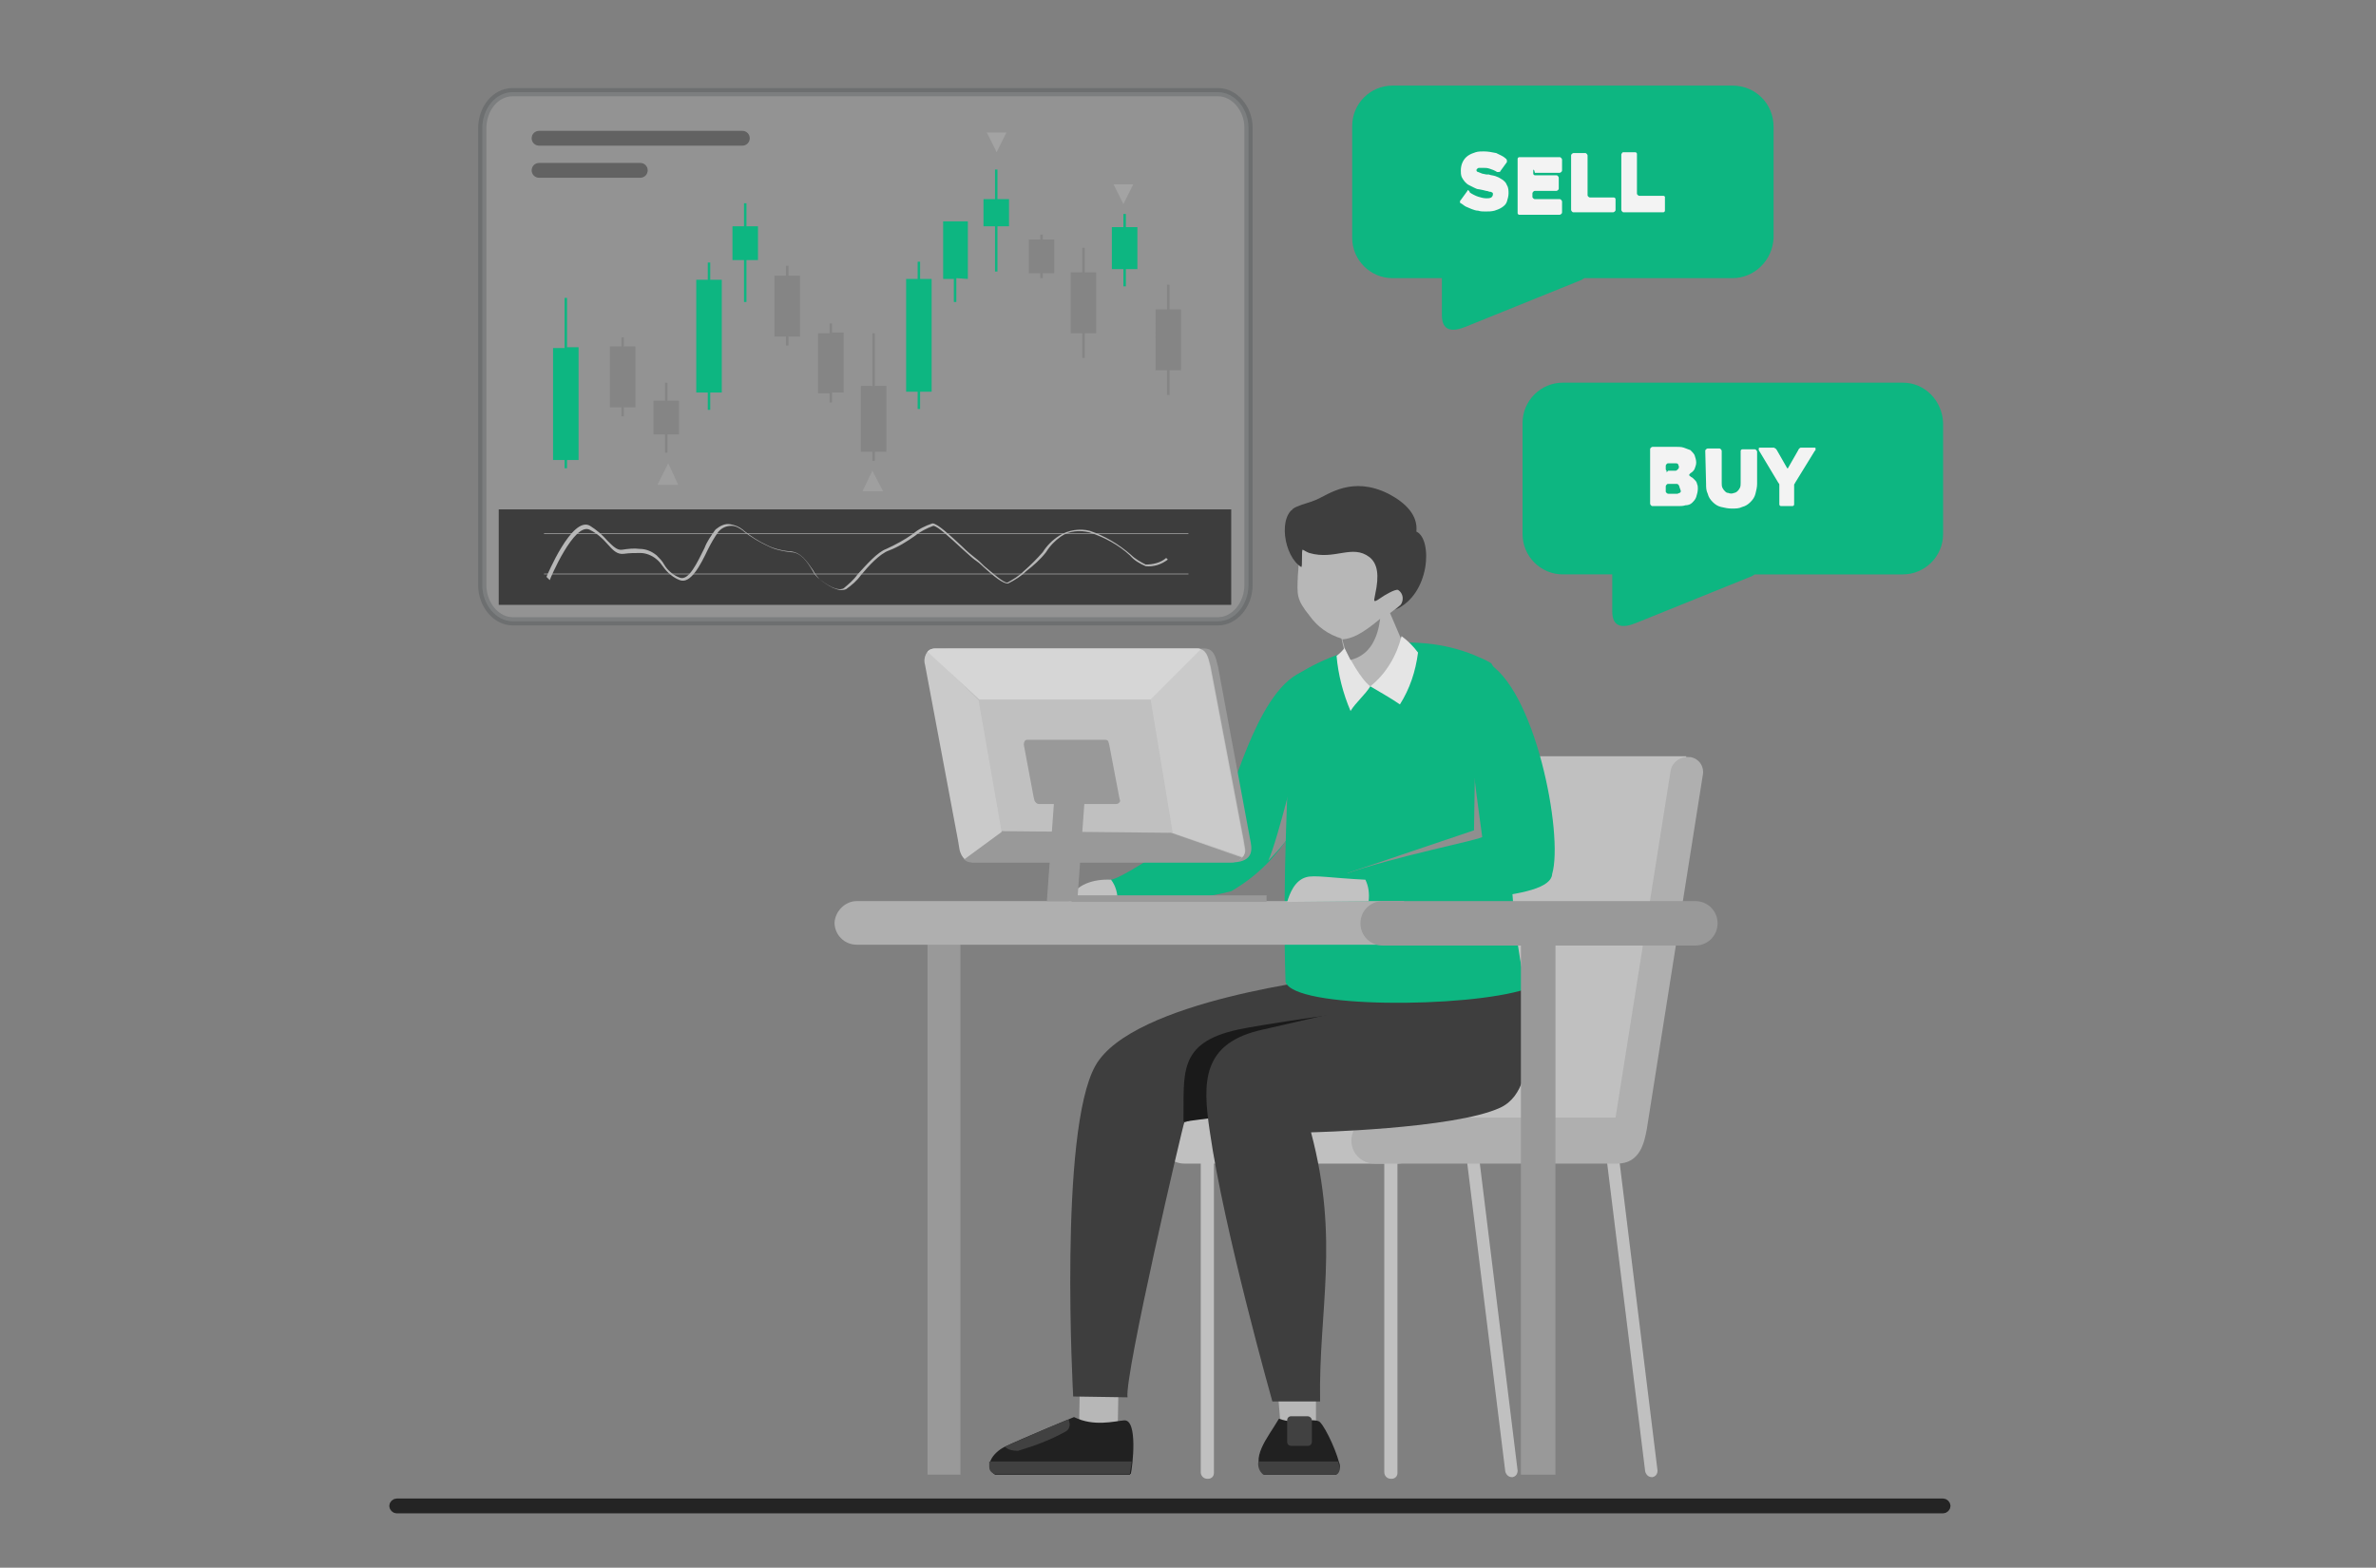 <?xml version="1.0" encoding="utf-8"?>
<!-- Generator: Adobe Illustrator 24.3.0, SVG Export Plug-In . SVG Version: 6.00 Build 0)  -->
<svg version="1.1" id="Layer_1" xmlns="http://www.w3.org/2000/svg" xmlns:xlink="http://www.w3.org/1999/xlink" x="0px" y="0px"
	 viewBox="0 0 288.7 190.5" style="enable-background:new 0 0 288.7 190.5;" xml:space="preserve">
<rect x="0" y="0" width="288.7" height="190.5" fill="#808080" stroke="none"/>
<style type="text/css">
	.st0{opacity:0.9;}
	
		.st1{opacity:0.21;fill-rule:evenodd;clip-rule:evenodd;fill:#E6E6E6;stroke:#1A292E;stroke-miterlimit:10;enable-background:new    ;}
	.st2{fill:none;}
	.st3{opacity:0.92;fill:#2D2D2D;enable-background:new    ;}
	.st4{fill:#999999;}
	.st5{fill:#BCBCBC;}
	.st6{fill-rule:evenodd;clip-rule:evenodd;fill:#00BB81;}
	.st7{fill-rule:evenodd;clip-rule:evenodd;fill:#858585;}
	.st8{fill-rule:evenodd;clip-rule:evenodd;fill:#5E5E5E;}
	.st9{fill-rule:evenodd;clip-rule:evenodd;fill:#A2A2A2;}
	.st10{fill-rule:evenodd;clip-rule:evenodd;fill:#A6A6A6;}
	.st11{fill-rule:evenodd;clip-rule:evenodd;fill:#E6E6E6;stroke:#1A1A1A;stroke-miterlimit:10;}
	.st12{fill-rule:evenodd;clip-rule:evenodd;fill:#C7C7C7;}
	.st13{fill-rule:evenodd;clip-rule:evenodd;fill:#909090;}
	.st14{fill-rule:evenodd;clip-rule:evenodd;fill:#B4B4B4;}
	.st15{fill-rule:evenodd;clip-rule:evenodd;fill:#BCBCBC;}
	.st16{fill-rule:evenodd;clip-rule:evenodd;fill:#363636;}
	.st17{fill-rule:evenodd;clip-rule:evenodd;fill:#0E0E0E;}
	.st18{fill-rule:evenodd;clip-rule:evenodd;fill:#161616;}
	.st19{fill-rule:evenodd;clip-rule:evenodd;fill:#3A3A3A;}
	.st20{fill:#9B9B9B;}
	.st21{fill-rule:evenodd;clip-rule:evenodd;fill:#9B9B9B;}
	.st22{fill-rule:evenodd;clip-rule:evenodd;fill:#F0F0F0;}
	.st23{fill-rule:evenodd;clip-rule:evenodd;fill:#C9C9C9;}
	.st24{fill-rule:evenodd;clip-rule:evenodd;fill:#D2D2D2;}
	.st25{fill-rule:evenodd;clip-rule:evenodd;fill:#DFDFDF;}
	.st26{fill:#00BB81;}
	.st27{fill:#FFFFFF;}
</style>
<g id="Layer_2_1_">
	<g id="Layer_1-2">
		<g class="st0">
			<path class="st1" d="M62.3,11.2H148c2,0,3.7,2,3.7,4.3v55.6c0,2.4-1.7,4.4-3.7,4.4H62.3c-2,0-3.7-2-3.7-4.4V15.6
				C58.6,13.2,60.2,11.2,62.3,11.2"/>
			<path class="st2" d="M60.9,13.3h88.5c0.1,0,0.2,0.1,0.2,0.2v59.7c0,0.1-0.1,0.2-0.2,0.2H60.9c-0.1,0-0.2-0.1-0.2-0.2l0,0V13.5
				C60.6,13.4,60.7,13.3,60.9,13.3L60.9,13.3"/>
			<rect x="60.6" y="61.9" class="st3" width="89" height="11.6"/>
			<rect x="66.1" y="64.8" class="st4" width="78.3" height="0.1"/>
			<rect x="66.1" y="69.7" class="st4" width="78.3" height="0.1"/>
			<path class="st5" d="M66.4,70.1c0,0,3.1-7.5,5.3-6.2c0.8,0.5,1.5,1.1,2.1,1.8c0.7,0.7,1.2,1.2,1.8,1.1c0.7-0.1,1.4-0.2,2.1-0.1
				c0.8,0,1.5,0.3,2.1,0.8c0.3,0.3,0.7,0.7,0.9,1.1c0.4,0.7,1.1,1.3,1.9,1.6c1.1,0.4,2.1-1.8,3-3.6c0.3-0.8,0.8-1.5,1.3-2.2l0.1-0.1
				c0.5-0.4,1.1-0.7,1.7-0.6c0.6,0.1,1.1,0.3,1.6,0.7l0.1,0.1c0.9,0.7,1.8,1.3,2.9,1.8c0.8,0.4,1.7,0.6,2.6,0.7
				c1.4,0,2.2,1.3,2.9,2.3c0.2,0.4,0.5,0.8,0.8,1.1l0,0c0.8,0.6,2.1,1.5,2.9,1.1c0.6-0.5,1.2-1,1.7-1.7c1.1-1.2,2.4-2.7,3.5-3.1
				c1.1-0.5,2.2-1.1,3.2-1.8c0.7-0.6,1.5-1,2.4-1.3c0.6,0,2.2,1.5,3.6,2.8c0.6,0.6,1.2,1.1,1.6,1.4c0.4,0.3,0.7,0.6,1.1,1
				c1.1,0.9,2.3,2,2.8,2c0.7-0.4,1.4-0.8,2-1.4c0.8-0.7,1.6-1.5,2.3-2.3c0.5-0.8,1.2-1.5,2-2c1.1-0.7,2.5-0.9,3.7-0.6
				c1.8,0.6,3.5,1.6,5,2.9c0.5,0.5,1.2,0.9,1.8,1.2c0.9,0,1.8-0.2,2.5-0.8l0.2,0.2c-0.8,0.6-1.7,0.9-2.7,0.8
				c-0.7-0.3-1.4-0.7-1.9-1.3c-1.4-1.3-3.1-2.2-4.9-2.8c-1.2-0.3-2.5-0.2-3.5,0.5c-0.7,0.5-1.3,1.1-1.8,1.9
				c-0.7,0.9-1.5,1.6-2.4,2.3c-0.6,0.6-1.4,1.1-2.2,1.5c-0.6,0.1-1.9-1-3-2c-0.4-0.4-0.8-0.7-1.1-0.9c-0.3-0.2-0.9-0.8-1.6-1.4
				c-1.3-1.2-2.9-2.7-3.4-2.7c-0.8,0.3-1.6,0.7-2.2,1.2c-1,0.7-2.1,1.4-3.2,1.8c-1.1,0.4-2.4,1.8-3.4,3c-0.5,0.7-1.1,1.2-1.8,1.7
				c-1,0.4-2.3-0.5-3.2-1.2l0,0c-0.4-0.3-0.7-0.7-0.9-1.1c-0.6-1-1.4-2.2-2.6-2.2c-0.9-0.1-1.9-0.3-2.7-0.7c-1.1-0.5-2.1-1.1-3-1.8
				l-0.1-0.1c-0.4-0.3-0.9-0.6-1.4-0.6c-0.6,0-1.1,0.2-1.5,0.6l-0.1,0.1c-0.5,0.7-0.9,1.4-1.3,2.2c-0.9,1.9-2.1,4.2-3.4,3.7
				c-0.8-0.3-1.5-0.9-2-1.6c-0.3-0.4-0.5-0.7-0.9-1c-0.5-0.4-1.2-0.7-1.9-0.7c-0.7,0-1.3,0-2,0.1c-0.8,0.1-1.3-0.4-2-1.2
				c-0.6-0.7-1.3-1.3-2.1-1.7c-1.9-1.1-4.9,6-4.9,6.1L66.4,70.1z"/>
			<path class="st6" d="M111.5,31.8h0.3v2.1h1.4v13.7h-1.4v2.1h-0.3v-2.1h-1.4V33.9h1.4V31.8z M116.2,33.8v2.9h-0.3v-2.8h-1.3v-7h3
				v7L116.2,33.8z M120.9,20.6h0.3v3.6h1.4v3.3h-1.4V33h-0.3v-5.5h-1.4v-3.3h1.4V20.6z M86,31.9h0.3V34h1.4v13.7h-1.4v2.1H86v-2.1
				h-1.4V34H86V31.9z M90.4,24.7h0.3v2.8h1.4v4.1h-1.4v5.1h-0.3v-5.1H89v-4.1h1.4V24.7z M68.6,36.2h0.3v6h1.4v13.7h-1.4v1h-0.3v-1
				h-1.4V42.3h1.4V36.2z M135.1,27.6h1.4V26h0.3v1.6h1.4v5.1h-1.4v2.1h-0.3v-2.1h-1.4V27.6z"/>
			<path class="st7" d="M126.4,28.5h0.3v0.6h1.4v4.1h-1.4v0.6h-0.3v-0.6H125v-4.1h1.4V28.5z M131.5,30.1h0.3v3h1.4v7.4h-1.4v3h-0.3
				v-3h-1.4v-7.4h1.4V30.1z M95.5,32.3h0.3v1.2h1.4v7.4h-1.4V42h-0.3v-1.1h-1.4v-7.4h1.4V32.3z M100.8,39.3h0.3v1.1h1.4v7.3h-1.4
				v1.2h-0.3v-1.1h-1.4v-7.3h1.4V39.3z M106,40.5h0.3v6.4h1.4v8h-1.4V56H106v-1.1h-1.4v-8h1.4V40.5z M75.5,41h0.3v1.1h1.4v7.4h-1.4
				v1.1h-0.3v-1.1h-1.4v-7.4h1.4V41z M80.8,46.5h0.3v2.2h1.4v4.1h-1.4V55h-0.3v-2.2h-1.4v-4.1h1.4V46.5z M140.4,37.6h1.4v-3h0.3v3
				h1.4V45h-1.4v3h-0.3v-3h-1.4V37.6z"/>
			<path class="st8" d="M65.5,15.9h24.7c0.5,0,0.9,0.4,0.9,0.9l0,0c0,0.5-0.4,0.9-0.9,0.9l0,0H65.5c-0.5,0-0.9-0.4-0.9-0.9l0,0l0,0
				C64.6,16.3,65,15.9,65.5,15.9"/>
			<path class="st8" d="M65.5,19.8h12.3c0.5,0,0.9,0.4,0.9,0.9l0,0l0,0c0,0.5-0.4,0.9-0.9,0.9H65.5c-0.5,0-0.9-0.4-0.9-0.9l0,0
				C64.6,20.2,65,19.8,65.5,19.8"/>
			<polygon class="st9" points="106,57.2 107.3,59.7 104.8,59.7 			"/>
			<polygon class="st10" points="121.1,18.5 119.9,16.1 122.3,16.1 			"/>
			<polygon class="st10" points="136.5,24.8 135.3,22.4 137.7,22.4 			"/>
			<polygon class="st9" points="81.2,56.3 82.4,58.9 79.9,58.9 			"/>
			<path class="st11" d="M48.2,182.6h187.9c0.2,0,0.4,0.2,0.4,0.4s-0.2,0.4-0.4,0.4l0,0H48.2c-0.2,0-0.4-0.2-0.4-0.4l0,0
				C47.8,182.8,48,182.6,48.2,182.6"/>
			<path class="st12" d="M196.7,140.5l-1.5,0.2l4.7,38.1c0.1,0.4,0.4,0.7,0.8,0.7l0,0h0.1c0.4-0.1,0.6-0.4,0.6-0.8L196.7,140.5z"/>
			<path class="st12" d="M169.7,140.5h-1.5v38.4c0,0.4,0.3,0.8,0.8,0.8h0.1c0.4,0,0.7-0.3,0.7-0.7v-38.5H169.7z"/>
			<path class="st12" d="M147.4,140.5h-1.5v38.4c0,0.4,0.3,0.8,0.8,0.8h0.1c0.4,0,0.7-0.3,0.7-0.7v-38.5H147.4z"/>
			<path class="st12" d="M179.7,140.5l-1.5,0.2l4.7,38.1c0.1,0.4,0.4,0.7,0.8,0.7l0,0h0.1c0.4-0.1,0.6-0.4,0.6-0.8L179.7,140.5z"/>
			<path class="st6" d="M160.9,92.2c-2,6.3-4.9,12.4-11.3,16.1c-5.7,1.5-17.3,2.2-17,0.8s0-1.5,2-2.2c1.2,0.7,13.8-8.6,13.9-8.6
				c1-0.2,3.9-14.1,9.6-16.6C158.7,81.2,162.5,89,160.9,92.2"/>
			<path class="st13" d="M157.8,99.9c-1,1.7-2.3,3.3-3.7,4.7c1.2-2.6,3.9-13.9,3.9-13.9L157.8,99.9z"/>
			<path class="st12" d="M169.8,135.8h-25.9c-1.6,0-2.8,1.3-2.8,2.8l0,0c0,1.6,1.3,2.8,2.8,2.8h25.9c1.6,0,2.8-1.3,2.8-2.8l0,0
				C172.6,137.1,171.4,135.8,169.8,135.8"/>
			<path class="st12" d="M178.5,91.9h26.4l-6.6,44h-26.4l0,0h-0.3l0,0c-1-0.1-1.8-1.1-1.7-2.1c0-0.1,0-0.1,0-0.2l6.3-40.1
				C176.5,92.5,177.5,91.8,178.5,91.9z"/>
			<path class="st14" d="M203,93.6l-6.7,42.2H167c-1.6,0-2.8,1.3-2.8,2.8c0,1.6,1.3,2.8,2.8,2.8l0,0h29.5c2.8,0,3.3-2.6,3.6-4.2
				l6.8-43c0.2-1-0.4-2-1.5-2.2c-0.1,0-0.1,0-0.2,0l0,0C204.2,91.9,203.2,92.6,203,93.6"/>
			<polygon class="st15" points="131.1,174.1 131.2,168.6 135.9,168.7 135.8,174.3 			"/>
			<path class="st16" d="M172.7,120.8l-10.6-2c0,0-24.5,2.7-29,10.7s-2.7,40.2-2.7,40.2l6.6,0.1c-0.4-2.6,6.8-33.4,6.9-33.4
				l27.6-9.8L172.7,120.8z"/>
			<path class="st17" d="M172.7,120.8l-3.7,1.7c-3.1,0.1-16.3,2.1-18.5,2.6c-7.5,1.6-6.6,5.4-6.7,11.2l5.4-0.7l22.1-9.1L172.7,120.8
				z"/>
			<polygon class="st15" points="155.6,173.2 155.2,168.4 159.9,168.5 159.9,174 			"/>
			<path class="st18" d="M155.4,172.4c-1.4,2.4-3.6,4.8-1.8,6.8h8.8c0,0,0-0.1,0.1-0.1c0.3-0.4,0.4-1,0.2-1.4c-0.5-1.9-2-4.9-2.5-5
				C159.1,172.3,157.6,173.2,155.4,172.4"/>
			<path class="st19" d="M152.9,177.6L152.9,177.6c-0.1,0.6,0.1,1.2,0.6,1.6h8.8c0.5-0.3,0.6-0.4,0.3-1.6H152.9z"/>
			<path class="st19" d="M158.9,172.1h-2c-0.3,0-0.5,0.2-0.5,0.5v2.6c0,0.3,0.2,0.5,0.5,0.5h2c0.3,0,0.5-0.2,0.5-0.5v-2.6
				C159.4,172.3,159.1,172.1,158.9,172.1"/>
			<path class="st16" d="M184.8,119.6c0,0,3.1,12.4-2.5,15s-23,3-23,3c3.5,13.2,0.9,21.5,1.1,32.7h-5.8c0,0-5.9-20.9-7.6-32.8
				c-0.9-6-1-10.8,6.5-12.4c2.6-0.6,19.1-4.4,19.1-4.4L184.8,119.6z"/>
			<path class="st6" d="M182,81.6c4.2,9.5-0.8,18.9,3.4,38.6c-7.1,2.3-28.3,2.4-29.2-0.9c-0.4-12.5,0.3-24.4,0.8-36.9
				c6.3-4.4,15.6-5.8,22.8-2.5c0.5,0.2,0.9,0.4,1.4,0.7C181.5,81.1,181.6,81.4,182,81.6"/>
			<path class="st13" d="M163.7,106.1l15.4-5.2l0.1-6.3l1.7-2.3c0,0,3.5,5.3,3.5,5.7s-1.6,5.8-1.4,5.8s-9.2,3.1-10,3.3
				S163.7,106.1,163.7,106.1"/>
			<path class="st6" d="M180.5,80.4c6,3,9.5,21,8.1,25.8c-0.2,3.4-14.2,3-24.2,4.3c-1.4-1-2.5-2.3-1.2-4.2
				c6.1-2.2,16.9-4.3,16.9-4.6c-0.9-6.5-2.1-15.5-1.7-19.8C178.4,81.3,179.9,80.1,180.5,80.4"/>
			<rect x="112.7" y="114.4" class="st20" width="4" height="64.8"/>
			<path class="st14" d="M104.1,109.5h66.5v5.3h-66.5c-1.5,0-2.7-1.2-2.7-2.7l0,0C101.5,110.7,102.7,109.5,104.1,109.5"/>
			<path class="st21" d="M168,109.5h38c1.5,0,2.7,1.2,2.7,2.7s-1.2,2.7-2.7,2.7l0,0h-17v64.3h-4.2v-64.3H168c-1.5,0-2.7-1.2-2.7-2.7
				S166.5,109.5,168,109.5"/>
			<path class="st18" d="M130.5,172.2c0,0-6.3,2.6-8.4,3.6c-1.6,0.8-2.6,2.5-1.2,3.4h16.4c0,0,0-0.1,0.1-0.1
				c0.2-0.8,0.9-6.6-0.8-6.5C135.4,172.7,132.9,173.4,130.5,172.2"/>
			<path class="st19" d="M120.2,177.6L120.2,177.6v0.6c0,0.5,0.2,0.7,0.6,0.9h16.5V179c0-0.2,0.2-1,0.2-1.4H120.2z"/>
			<path class="st19" d="M129.8,172.5c-2.3,0.9-6.1,2.6-7.7,3.3c0.4,0.4,1,0.5,1.6,0.5c2-0.6,3.9-1.3,5.7-2.3
				c0.5-0.2,0.7-0.8,0.5-1.3C129.9,172.6,129.9,172.6,129.8,172.5"/>
			<path class="st15" d="M159.1,74.8c1,1.4,2.3,2.3,3.9,2.8l0.6,2.6c-0.4,1.9,0,3.4,2.4,3.3c6.3-1.2,4.5-5.3,4.4-5.5l-1.5-3.5
				c0.2-0.1,1.7-1.4,2.1-1.6c0.6-0.6,0.9-1.4,0.7-2.2c-0.2-0.9-1.5-0.3-1.5-0.3c1.2-2.8,2.6-5.1-0.4-6.7c-3-1.5-9.1-1.4-9.1-1.4
				l-3.8-0.4c0.7,1.1,1.1,5.2,0.8,8C157.6,72.3,157.5,72.8,159.1,74.8"/>
			<path class="st22" d="M166.5,83.4c1,0.6,2.6,1.5,3.6,2.2c1.2-1.9,1.9-4,2.2-6.3c-0.6-0.8-1.2-1.4-2-2
				C169.7,79.7,168.4,81.9,166.5,83.4"/>
			<path class="st22" d="M166.5,83.4c-0.6,1-1.8,2-2.4,3c-0.9-2.1-1.5-4.4-1.7-6.7c0.4-0.3,0.7-0.6,1-1
				C163.9,79.9,165.4,82.6,166.5,83.4"/>
			<path class="st7" d="M167.7,75.2c-0.3,2.3-1.2,4.4-3.6,5l-0.7-1.4l-0.3-1.1C164.2,77.6,165.3,77.2,167.7,75.2"/>
			<path class="st23" d="M156.4,109.6c0.3-1,0.9-2.6,2.3-3c1-0.3,3.1,0.1,7.2,0.3c0.4,0.8,0.5,1.7,0.4,2.6L156.4,109.6z"/>
			<path class="st23" d="M135.8,109.5c-2.5,0-5.2,0-5.9,0c0.7-2.1,3.1-2.7,5.1-2.6C135.6,107.7,135.8,108.6,135.8,109.5"/>
			<path class="st21" d="M115.3,78.8h31c1.2,0,1.4,1,1.7,2.2l3.9,21c0.2,1,0.6,2.7-2.1,2.8H118l-4.6-24
				C113.2,79.8,114.3,78.9,115.3,78.8"/>
			<path class="st12" d="M113.6,78.8h31.8c1.2,0,1.4,1,1.7,2.2l4,21l0,0l0.2,1.2c0.1,0.8-0.7,1.5-1.5,1.5h-31.6
				c-0.8,0-1.5-0.7-1.5-1.5l-0.2-1.2l0,0l-4-21.3C112.3,79.8,112.5,78.9,113.6,78.8"/>
			<path class="st21" d="M150.9,104.2c-0.3,0.4-0.8,0.6-1.3,0.6h-31.5c-0.4,0-0.7-0.1-1-0.4l4.6-3.4l20.6,0.2L150.9,104.2z"/>
			<path class="st24" d="M117.2,104.4c-0.3-0.3-0.5-0.7-0.6-1.1l-0.2-1.2l0,0l-4-21.3c-0.2-0.6,0-1.3,0.4-1.7l6.1,6l2.8,16
				L117.2,104.4z"/>
			<path class="st24" d="M145.8,78.9c0.8,0.2,1,1.1,1.2,2.1l4,21l0,0l0.2,1.2c0.1,0.3,0,0.7-0.2,0.9l-8.5-2.9l-2.7-16.3L145.8,78.9z
				"/>
			<path class="st25" d="M113.6,78.8h31.8c0.2,0,0.3,0,0.5,0.1l-6.1,6.1H119l-6.3-5.8C112.9,78.9,113.3,78.8,113.6,78.8"/>
			<path class="st21" d="M124.8,89.9h9.5c0.4,0,0.4,0.3,0.5,0.7l1.2,6.3l0,0l0.1,0.4c0,0.2-0.2,0.4-0.5,0.4h-9.4
				c-0.2,0-0.4-0.2-0.5-0.4l-0.1-0.4l0,0l-1.2-6.4C124.4,90.2,124.5,89.9,124.8,89.9"/>
			<polygon class="st21" points="128.5,91.5 132.2,91.5 130.9,109.5 127.2,109.5 			"/>
			<rect x="130.2" y="108.8" class="st20" width="23.7" height="0.8"/>
			<path class="st16" d="M172.1,64.6c0.2-2-1.3-3.5-3.4-4.6c-4.4-2.2-7.3,0.1-8.7,0.7c-0.9,0.4-1.6,0.5-2.5,0.9
				c-2.3,1-1.5,6,0.6,7.3c0.2,0.1,0-2.2,0.2-2.1c0.2,0.1,0.5,0.3,0.8,0.4c3.1,0.9,5.2-1.1,7.3,0.5c1,0.8,1.2,2.2,0.7,4.5
				c-0.1,0.7-0.4,1.2,0.6,0.5c0.4-0.3,1.9-1.2,2.2-1c0.6,0.4,0.7,1.2,0.3,1.8l-0.1,0.1c-0.2,0.2-0.6,0.5-0.6,0.5
				C173.8,72.3,174.1,65.5,172.1,64.6"/>
			<path class="st26" d="M231.2,46.5h-41.3c-2.7,0-4.9,2.2-4.9,4.9v13.5c0,2.7,2.2,4.9,4.9,4.9h6v4.5c0,1.9,1.2,2.1,2.9,1.4
				l14.1-5.7c0.1-0.1,0.2-0.1,0.3-0.2h18c2.7,0,4.9-2.2,4.9-4.9V51.4C236,48.7,233.9,46.5,231.2,46.5"/>
			<path class="st26" d="M210.5,10.4h-41.3c-2.7,0-4.9,2.2-4.9,4.9v13.6c0,2.7,2.2,4.9,4.9,4.9h6v4.5c0,1.9,1.2,2.1,2.9,1.4
				l14.1-5.7c0.1-0.1,0.2-0.1,0.3-0.2h18c2.7,0,4.9-2.2,5-4.9l0,0V15.4C215.5,12.6,213.3,10.4,210.5,10.4"/>
			<path class="st27" d="M220.5,54.8l-2.4,3.9c0,0.1-0.1,0.1-0.1,0.2s0,0.1,0,0.2v2.2c0,0.1-0.1,0.2-0.2,0.2h-1.4
				c-0.1,0-0.2-0.1-0.2-0.2l0,0v-2.2c0-0.1,0-0.1,0-0.2s0-0.1-0.1-0.2c-0.4-0.7-0.8-1.3-1.2-2s-0.8-1.3-1.2-2c0-0.1,0-0.1,0-0.2
				s0.1-0.1,0.1-0.1h1.7c0.1,0,0.1,0,0.2,0.1c0.1,0,0.1,0.1,0.2,0.2l1.2,2.1c0,0.1,0.1,0.1,0.1,0.1s0.1,0,0.1-0.1l1.2-2.1
				c0-0.1,0.1-0.1,0.1-0.2c0.1,0,0.1-0.1,0.2-0.1h1.7c0.1,0,0.1,0,0.1,0.1c0,0,0,0.1,0,0.2 M207.2,54.8c0-0.1,0-0.1,0.1-0.2
				c0,0,0.1-0.1,0.2-0.1h1.4c0.1,0,0.1,0,0.2,0.1c0,0,0.1,0.1,0.1,0.2v3.9c0,0.2,0,0.4,0.1,0.6s0.2,0.3,0.3,0.4s0.2,0.2,0.4,0.2
				c0.2,0.1,0.5,0.1,0.7,0c0.1,0,0.3-0.1,0.4-0.2c0.1-0.1,0.2-0.2,0.3-0.4c0.1-0.2,0.1-0.4,0.1-0.6v-3.9c0-0.1,0.1-0.2,0.2-0.2h1.5
				c0.1,0,0.1,0,0.2,0.1c0,0,0.1,0.1,0.1,0.2v3.9c0,0.4-0.1,0.8-0.2,1.2c-0.1,0.4-0.3,0.7-0.6,1s-0.6,0.5-1,0.6
				c-0.4,0.2-0.8,0.2-1.3,0.2c-0.4,0-0.9-0.1-1.3-0.2c-0.4-0.1-0.7-0.3-1-0.6c-0.3-0.3-0.5-0.6-0.6-1c-0.2-0.4-0.2-0.8-0.2-1.2
				L207.2,54.8z M203.7,58.8h-1c-0.1,0-0.1,0-0.2,0.1c0,0-0.1,0.1-0.1,0.2v0.6c0,0.1,0,0.1,0.1,0.2c0,0,0.1,0.1,0.2,0.1h1.1
				c0.1,0,0.2-0.1,0.3-0.1c0.1-0.1,0.2-0.2,0.1-0.3c0-0.1-0.1-0.3-0.1-0.3C204,58.8,203.8,58.8,203.7,58.8L203.7,58.8z M202.7,57.2
				h0.9c0.1,0,0.2-0.1,0.3-0.2s0.1-0.2,0.1-0.3c0-0.1-0.1-0.2-0.1-0.3c-0.1-0.1-0.2-0.1-0.3-0.1h-0.9c-0.1,0-0.1,0-0.2,0.1
				c0,0-0.1,0.1-0.1,0.2V57c0,0.1,0,0.1,0.1,0.2c0,0.1,0,0.1,0,0.2L202.7,57.2z M205.4,57.9c0.1,0.1,0.2,0.1,0.3,0.2
				s0.2,0.2,0.3,0.3c0.1,0.1,0.2,0.3,0.2,0.4c0.1,0.2,0.1,0.4,0.1,0.6c0,0.3-0.1,0.7-0.2,1c-0.1,0.3-0.3,0.5-0.5,0.7
				s-0.5,0.3-0.8,0.3c-0.3,0.1-0.6,0.1-0.9,0.1h-3.1c-0.1,0-0.1,0-0.2-0.1c0,0-0.1-0.1-0.1-0.2v-6.6c0-0.1,0-0.1,0.1-0.2
				c0,0,0.1-0.1,0.2-0.1h2.9c0.3,0,0.6,0,0.9,0.1c0.3,0.1,0.5,0.2,0.8,0.3c0.2,0.2,0.4,0.4,0.5,0.6c0.1,0.3,0.2,0.6,0.2,0.9
				s-0.1,0.5-0.2,0.8c-0.1,0.2-0.3,0.4-0.5,0.5c-0.2,0.2-0.2,0.3-0.1,0.3L205.4,57.9z"/>
			<path class="st27" d="M202.3,24.3v1.3c0,0.1-0.1,0.2-0.2,0.2h-4.8c-0.1,0-0.1,0-0.2-0.1c0,0-0.1-0.1-0.1-0.2v-6.7
				c0-0.1,0-0.1,0.1-0.2c0-0.1,0.1-0.1,0.2-0.1h1.4c0.1,0,0.2,0.1,0.2,0.2v4.8c0,0.1,0,0.1,0.1,0.2c0,0,0.1,0.1,0.2,0.1h2.9
				c0.1,0,0.1,0,0.2,0.1C202.3,24.1,202.3,24.2,202.3,24.3 M196.3,24.2v1.3c0,0.1,0,0.1-0.1,0.2c0,0-0.1,0.1-0.2,0.1h-4.8
				c-0.1,0-0.1,0-0.2-0.1c0,0-0.1-0.1-0.1-0.2v-6.6c0-0.1,0-0.1,0.1-0.2c0,0,0.1-0.1,0.2-0.1h1.4c0.1,0,0.1,0,0.2,0.1
				c0,0,0.1,0.1,0.1,0.2v4.8c0,0.1,0,0.1,0.1,0.2c0,0,0.1,0.1,0.2,0.1h2.9C196.2,24,196.3,24.1,196.3,24.2L196.3,24.2z M186.3,20.7
				v0.4c0,0.1,0.1,0.2,0.2,0.2h2.6c0.1,0,0.1,0,0.2,0.1c0,0,0.1,0.1,0.1,0.2v1.3c0,0.1,0,0.1-0.1,0.2c0,0-0.1,0.1-0.2,0.1h-2.6
				c-0.1,0-0.1,0-0.2,0.1c0,0-0.1,0.1-0.1,0.2v0.4c0,0.1,0,0.1,0.1,0.2c0,0,0.1,0.1,0.2,0.1h3c0.1,0,0.1,0,0.2,0.1
				c0,0,0.1,0.1,0.1,0.2v1.3c0,0.1,0,0.1-0.1,0.2c0,0-0.1,0.1-0.2,0.1h-4.9c-0.1,0-0.2-0.1-0.2-0.2v-6.6c0-0.1,0.1-0.2,0.2-0.2h4.9
				c0.1,0,0.1,0,0.2,0.1c0,0,0.1,0.1,0.1,0.2v1.3c0,0.1,0,0.1-0.1,0.2c0,0-0.1,0.1-0.2,0.1h-3C186.4,20.5,186.3,20.6,186.3,20.7
				L186.3,20.7z M178.6,23.4c0.3,0.2,0.7,0.4,1,0.5s0.7,0.2,1,0.2c0.2,0,0.4,0,0.6-0.1c0.1-0.1,0.2-0.2,0.2-0.4c0-0.1,0-0.2-0.1-0.2
				c-0.1-0.1-0.2-0.1-0.3-0.1s-0.2-0.1-0.4-0.1l-0.4-0.1l-0.5-0.1c-0.2,0-0.4-0.1-0.6-0.2c-0.2-0.1-0.4-0.2-0.6-0.3
				c-0.4-0.2-0.7-0.6-0.9-1c-0.1-0.3-0.1-0.5-0.1-0.8c0-0.7,0.3-1.4,0.9-1.8c0.3-0.2,0.6-0.3,0.9-0.4c0.3-0.1,0.7-0.1,1-0.1
				c0.5,0,1,0.1,1.5,0.2c0.4,0.2,0.9,0.4,1.2,0.7c0,0,0.1,0.1,0.1,0.2s0,0.1,0,0.2l-0.8,1.1c0,0.1-0.1,0.1-0.2,0.1
				c-0.1,0-0.1,0-0.2,0c-0.3-0.2-0.6-0.3-0.9-0.4c-0.3-0.1-0.5-0.1-0.8-0.1H180c-0.1,0-0.2,0-0.3,0s-0.2,0.1-0.2,0.1
				c-0.1,0.1-0.1,0.1-0.1,0.2s0.1,0.2,0.2,0.2c0.2,0.1,0.3,0.1,0.5,0.2l0.5,0.1h0.3c0.2,0.1,0.5,0.1,0.8,0.2s0.5,0.2,0.8,0.4
				c0.3,0.2,0.5,0.4,0.6,0.7c0.2,0.3,0.2,0.7,0.2,1s-0.1,0.7-0.2,1c-0.1,0.3-0.3,0.5-0.6,0.7s-0.6,0.3-0.9,0.4
				c-0.4,0.1-0.7,0.1-1.1,0.1c-0.3,0-0.6,0-0.9-0.1c-0.3,0-0.5-0.1-0.8-0.2c-0.2-0.1-0.5-0.2-0.7-0.3c-0.2-0.1-0.4-0.3-0.6-0.4
				c-0.1,0-0.1-0.1-0.1-0.2s0-0.1,0.1-0.2l0.8-1.1c0-0.1,0.1-0.1,0.1-0.1C178.5,23.2,178.6,23.3,178.6,23.4L178.6,23.4z"/>
		</g>
	</g>
</g>
</svg>
